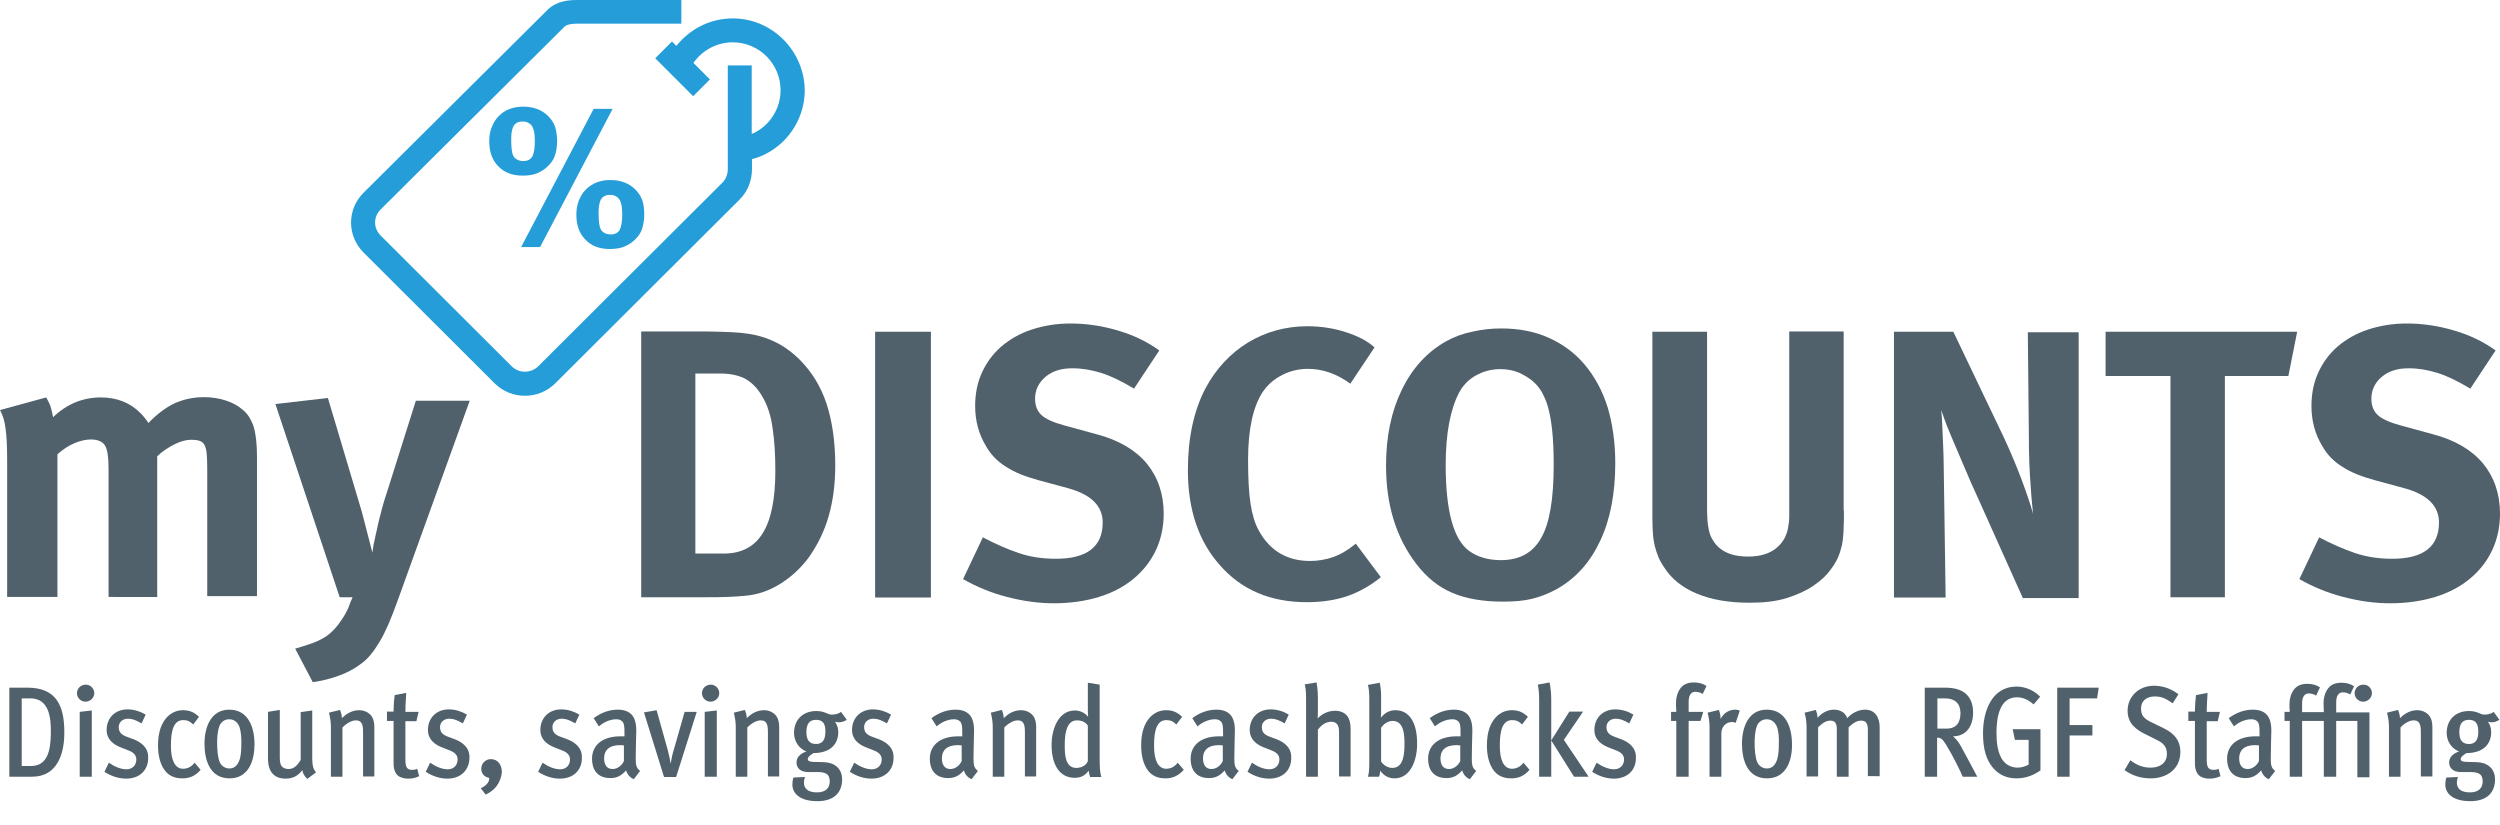 <?xml version="1.0" encoding="utf-8"?>
<!-- Generator: Adobe Illustrator 26.3.1, SVG Export Plug-In . SVG Version: 6.00 Build 0)  -->
<svg version="1.1" xmlns="http://www.w3.org/2000/svg" xmlns:xlink="http://www.w3.org/1999/xlink" x="0px" y="0px" width="909.6px"
	 height="300px" viewBox="0 0 909.6 300" style="enable-background:new 0 0 909.6 300;" xml:space="preserve">
<style type="text/css">
	.st0{fill:#50616C;}
	.st1{fill:#249DD9;}
</style>
<g id="Layer_1">
</g>
<g id="Reusable_Shopping_Bag">
	<g>
		<g>
			<path class="st0" d="M75.4,217.1v-47c0-2.1-0.1-3.8-0.2-5.1c-0.1-1.3-0.4-2.3-0.8-3.1c-0.4-0.7-1-1.3-1.8-1.5
				c-0.8-0.3-1.8-0.4-3-0.4c-1.8,0-3.8,0.5-6,1.6c-2.2,1.1-4.4,2.5-6.4,4.4v51.2H39.5v-46.3c0-4.5-0.4-7.4-1.3-8.8
				c-0.8-1.4-2.6-2.2-5.1-2.2c-1.8,0-3.7,0.4-5.9,1.3c-2.2,0.9-4.3,2.3-6.3,4.1v51.9H2.6v-49.7c0-5.2-0.2-9.1-0.6-11.7
				C1.7,153.2,1,151,0,149.2l16.8-4.6c0.6,1,1.1,2,1.5,3c0.3,1,0.7,2.4,1,4.2c5-4.8,10.8-7.2,17.4-7.2c5.8,0,10.7,1.9,14.5,5.8
				c0.9,0.9,1.9,2.1,2.8,3.5c3.2-3.3,6.4-5.7,9.6-7.2c3.2-1.4,6.7-2.2,10.6-2.2c2.8,0,5.4,0.4,7.9,1.2c2.5,0.8,4.5,1.9,6.1,3.3
				c1,0.8,1.9,1.8,2.5,2.8c0.6,1,1.2,2.2,1.6,3.5c0.4,1.3,0.7,2.9,0.9,4.7c0.2,1.8,0.3,3.9,0.3,6.3v50.6H75.4z"/>
			<path class="st0" d="M144.8,218.2c-1.2,3.4-2.4,6.4-3.5,9c-1.1,2.5-2.2,4.7-3.3,6.5c-1.1,1.8-2.2,3.4-3.3,4.7
				c-1.1,1.3-2.3,2.4-3.6,3.3c-2.4,1.8-5.1,3.2-8,4.2c-2.9,1.1-6,1.8-9.3,2.3l-6.4-12.2c2-0.6,4.1-1.2,6.3-2
				c2.1-0.8,3.9-1.7,5.3-2.7c1.9-1.4,3.7-3.3,5.3-5.8c0.5-0.7,0.9-1.4,1.2-1.9c0.3-0.6,0.6-1.1,0.9-1.7c0.3-0.6,0.6-1.3,0.8-2
				c0.3-0.7,0.6-1.6,1.1-2.6h-4.7L100.2,147l19.1-2.2l12.4,41.6l3.8,14.7c0-0.1,0.1-0.6,0.2-1.5c0.1-0.9,0.3-1.9,0.6-3.1
				c0.2-1.2,0.5-2.4,0.8-3.7c0.3-1.3,0.5-2.4,0.7-3.2c0.3-1.2,0.7-2.7,1.2-4.6c0.5-1.9,1-3.6,1.6-5.3l10.7-33.9h19.6L144.8,218.2z"
				/>
		</g>
		<g>
			<path class="st0" d="M303.9,169.4c0,6.7-0.8,12.8-2.4,18.4c-1.6,5.6-4.1,10.6-7.3,15.1c-3,4-6.5,7.2-10.6,9.7
				c-4.1,2.5-8.4,3.9-12.9,4.2c-1.9,0.2-3.9,0.3-6.2,0.4c-2.3,0.1-4.8,0.1-7.7,0.1h-23.5v-96.7h19.5c2.8,0,5.8,0,9,0.1
				c3.2,0.1,5.8,0.2,7.8,0.4c4.2,0.4,8,1.3,11.5,2.9c3.5,1.5,6.7,3.8,9.7,6.7c4.5,4.5,7.8,9.8,9.9,16.1
				C302.8,153.2,303.9,160.7,303.9,169.4z M282.1,171.2c0-5.7-0.3-10.8-1-15.4c-0.6-4.6-1.9-8.5-3.9-11.8c-1.6-2.7-3.5-4.7-5.9-6.1
				c-2.4-1.3-5.5-2-9.4-2H253v65.5h10.4c6.4,0,11.1-2.5,14.1-7.4C280.6,189.1,282.1,181.5,282.1,171.2z"/>
			<path class="st0" d="M318.4,217.4v-96.7h20.3v96.7H318.4z"/>
			<path class="st0" d="M423.4,186.9c0,4.9-1,9.4-2.9,13.4c-1.9,4-4.6,7.4-8.1,10.3c-3.5,2.9-7.7,5.1-12.6,6.6
				c-4.9,1.5-10.4,2.3-16.4,2.3c-5.6,0-11.2-0.8-17-2.3c-5.8-1.5-11.1-3.7-16-6.5l7.2-15.2c4.5,2.4,8.9,4.3,13,5.7
				c4.1,1.4,8.6,2.1,13.6,2.1c11.3,0,17-4.4,17-13.2c0-6-4.2-10.2-12.7-12.5l-10.7-2.9c-4.8-1.3-8.8-2.9-11.8-4.9
				c-3.1-1.9-5.5-4.4-7.2-7.4c-2.7-4.4-4-9.3-4-14.7c0-4.5,0.8-8.5,2.5-12.2c1.7-3.7,4-6.8,7.1-9.5c3.1-2.6,6.7-4.7,11-6.1
				c4.3-1.4,8.9-2.2,14.1-2.2c5.9,0,11.7,0.9,17.4,2.6c5.7,1.7,10.6,4.1,14.9,7.2l-9.2,13.9c-4.5-2.7-8.4-4.6-11.9-5.7
				c-3.5-1.1-7-1.7-10.6-1.7c-4,0-7.2,1-9.7,3.1c-2.5,2.1-3.8,4.8-3.8,8c0,2.5,0.8,4.5,2.3,5.9c1.5,1.4,4.3,2.7,8.4,3.8l11.7,3.2
				c8,2.1,14.1,5.7,18.2,10.6C421.3,173.6,423.4,179.7,423.4,186.9z"/>
			<path class="st0" d="M502.4,210c-3.9,3.2-8,5.4-12.2,6.9c-4.2,1.4-9.1,2.2-14.7,2.2c-13.3,0-23.8-4.5-31.6-13.4
				c-7.8-8.7-11.7-20.3-11.7-34.6c0-11.9,2.2-21.9,6.5-30c3.8-7,8.9-12.5,15.4-16.5c6.5-3.9,13.7-5.9,21.6-5.9
				c4.8,0,9.4,0.7,13.8,2.1c4.4,1.4,8,3.2,10.6,5.6l-8.8,13.2c-4.9-3.6-10.1-5.4-15.4-5.4c-3.2,0-6.4,0.7-9.3,2.2
				c-3,1.5-5.3,3.5-7.1,6.1c-3.6,5.4-5.4,13.7-5.4,24.9c0,6.7,0.3,12,0.9,15.9c0.6,3.9,1.6,7.3,3.1,9.9c4,7.2,10.2,10.9,18.6,10.9
				c2.9,0,5.6-0.5,8.3-1.4c2.6-0.9,5.4-2.5,8.3-4.9L502.4,210z"/>
			<path class="st0" d="M587.7,168.6c0,10.9-1.8,20.4-5.5,28.2c-3.7,7.9-9,13.8-16.1,17.7c-3,1.6-5.9,2.7-8.8,3.4
				c-2.9,0.7-6.4,1-10.5,1c-7.3,0-13.5-1.1-18.4-3.2c-5-2.1-9.3-5.6-13-10.4c-7.4-9.6-11.1-21.5-11.1-35.9c0-10.5,1.9-19.7,5.7-27.5
				c3.8-7.9,9.2-13.8,16.1-17.7c2.9-1.6,6-2.8,9.5-3.5c3.4-0.8,7-1.2,10.6-1.2c6.4,0,12.2,1.1,17.3,3.4c5.1,2.3,9.5,5.5,13.1,9.8
				c3.6,4.3,6.4,9.4,8.3,15.4C586.7,154.1,587.7,161,587.7,168.6z M565.3,169.1c0-5-0.2-9.3-0.6-12.9c-0.4-3.6-1-6.8-1.9-9.5
				c-0.4-1.2-1-2.5-1.8-4c-0.8-1.4-1.9-2.8-3.3-4c-1.4-1.2-3.1-2.2-5-3.1c-1.9-0.8-4.2-1.3-6.8-1.3c-3.2,0-6.2,0.8-8.9,2.3
				c-2.7,1.5-4.7,3.6-6.1,6.2c-3.2,6.1-4.9,14.9-4.9,26.4c0,16.8,2.9,27.2,8.6,31.3c3.1,2.2,6.9,3.3,11.5,3.3
				c6.8,0,11.7-2.7,14.7-8.2C563.8,190.4,565.3,181.5,565.3,169.1z"/>
			<path class="st0" d="M670.9,185.8c0,2.3,0,4.2-0.1,5.7c0,1.5-0.1,2.7-0.2,3.8c-0.1,1-0.2,2-0.4,2.9c-0.2,0.9-0.5,1.8-0.8,2.9
				c-0.6,1.9-1.7,4-3.3,6.1c-1.5,2.1-3.6,4.1-6.3,5.9c-2.6,1.8-5.9,3.3-9.7,4.5c-3.8,1.2-8.4,1.7-13.6,1.7c-7.4,0-13.8-1.1-19.1-3.3
				s-9.3-5.4-12-9.7c-0.8-1.2-1.5-2.4-2-3.6c-0.5-1.2-0.9-2.5-1.3-3.9c-0.3-1.4-0.6-2.9-0.7-4.7c-0.1-1.7-0.2-3.7-0.2-6.1v-67.3
				h19.9v63.6c0,3,0.1,5.4,0.4,7.2c0.3,1.9,0.7,3.3,1.3,4.3c2.3,4.5,6.7,6.7,13.2,6.7c4.3,0,7.7-1,10.2-3c2.5-2,4.1-4.8,4.5-8.3
				c0.2-1,0.3-2,0.3-3.1v-67.5h19.8V185.8z"/>
			<path class="st0" d="M735.9,217.4l-16.6-37c-1.4-3.1-2.8-6.1-4.1-9.3c-1.3-3.1-2.6-6.1-3.8-8.9c-1.2-2.8-2.3-5.4-3.2-7.7
				c-0.8-2.2-1.5-4-1.9-5.3c0.2,1.8,0.3,3.8,0.4,6c0.1,2.3,0.2,4.7,0.3,7.1c0.1,2.4,0.2,4.8,0.2,7.2c0,2.4,0.1,4.6,0.1,6.6l0.6,41.3
				h-18.8v-96.7h21.6l18.5,38.7c2.4,5.2,4.5,10.2,6.3,15c1.8,4.8,3.2,8.9,4.2,12.5c-0.2-1.9-0.4-4-0.6-6.3c-0.2-2.4-0.3-4.8-0.5-7.2
				c-0.1-2.5-0.3-4.8-0.3-7.1c-0.1-2.3-0.1-4.2-0.1-5.9l-0.4-39.5h18.5v96.7H735.9z"/>
			<path class="st0" d="M832.6,136.8h-23.1v80.5h-19.8v-80.5h-23.6v-16.1h69.7L832.6,136.8z"/>
			<path class="st0" d="M909.6,186.9c0,4.9-1,9.4-2.9,13.4c-1.9,4-4.6,7.4-8.1,10.3c-3.5,2.9-7.7,5.1-12.6,6.6
				c-4.9,1.5-10.4,2.3-16.4,2.3c-5.6,0-11.2-0.8-17-2.3c-5.8-1.5-11.1-3.7-16-6.5l7.2-15.2c4.5,2.4,8.9,4.3,13,5.7
				c4.1,1.4,8.6,2.1,13.6,2.1c11.3,0,17-4.4,17-13.2c0-6-4.2-10.2-12.7-12.5l-10.7-2.9c-4.8-1.3-8.8-2.9-11.8-4.9
				c-3.1-1.9-5.5-4.4-7.2-7.4c-2.7-4.4-4-9.3-4-14.7c0-4.5,0.8-8.5,2.5-12.2c1.7-3.7,4-6.8,7.1-9.5c3.1-2.6,6.7-4.7,11-6.1
				c4.3-1.4,8.9-2.2,14.1-2.2c5.9,0,11.7,0.9,17.4,2.6c5.7,1.7,10.6,4.1,14.9,7.2l-9.2,13.9c-4.5-2.7-8.4-4.6-11.9-5.7
				c-3.5-1.1-7-1.7-10.6-1.7c-4,0-7.2,1-9.7,3.1c-2.5,2.1-3.8,4.8-3.8,8c0,2.5,0.8,4.5,2.3,5.9c1.5,1.4,4.3,2.7,8.4,3.8l11.7,3.2
				c8,2.1,14.1,5.7,18.2,10.6C907.5,173.6,909.6,179.7,909.6,186.9z"/>
		</g>
		<g>
			<path class="st1" d="M266.6,6.7c-8.1,0-15.6,3.8-20.5,10l-1.6-1.6l-6.1,6.1l13.8,13.8l6.1-6.1l-6-6c3.2-4.6,8.5-7.5,14.3-7.5
				c9.6,0,17.4,7.8,17.4,17.4c0,6.5-3.6,12.4-9.3,15.4c-0.4,0.2-0.8,0.4-1.2,0.5V23.8h-8.7v37.7c0,1.9-0.7,3.7-1.9,4.9l-67,66.8
				c-2.7,2.7-7.1,2.7-9.7,0.1l-47.7-47.6c-2.7-2.7-2.7-6.8,0-9.5l66.8-66.4c0.8-0.8,2.2-1.2,4.9-1.2h37.7V0h-37.7
				c-3.6,0-7.8,0.4-11.1,3.7l-66.8,66.4c-6.1,6.1-6.1,15.7,0,21.8l47.7,47.6c3,3,7,4.5,11,4.5c4,0,8-1.5,11.1-4.6l67-66.8
				c2.9-2.9,4.5-6.8,4.5-11.1v-3.6c1.8-0.5,3.6-1.1,5.2-2c8.6-4.5,14-13.4,14-23.1C292.6,18.4,280.9,6.7,266.6,6.7z"/>
			<g>
				<path class="st1" d="M202.7,51.3c0,2.1-0.3,3.8-0.8,5.3c-0.5,1.5-1.4,2.8-2.6,3.9c-1.1,1.1-2.4,1.9-3.8,2.5
					c-1.4,0.6-3.2,0.9-5.3,0.9c-3.8,0-6.7-1.1-8.9-3.4c-2.2-2.2-3.3-5.3-3.3-9.1c0-1.9,0.3-3.6,0.9-5.1c0.6-1.5,1.4-2.9,2.5-4
					c1.1-1.1,2.3-2,3.9-2.6c1.5-0.6,3.2-0.9,5-0.9c3.9,0,7,1.2,9.3,3.6c1.1,1.1,1.9,2.4,2.4,3.8C202.4,47.7,202.7,49.4,202.7,51.3z
					 M194.6,51.2c0-2.9-0.5-4.9-1.4-5.8c-0.8-0.8-1.8-1.2-3-1.2c-1.8,0-3,0.7-3.6,2.2c-0.2,0.6-0.4,1.3-0.5,2.1
					c-0.1,0.7-0.1,1.7-0.1,2.8c0,1.3,0.1,2.3,0.2,3.3c0.1,0.9,0.3,1.6,0.6,2.2c0.3,0.5,0.8,1,1.4,1.3c0.6,0.3,1.3,0.5,2.2,0.5
					c1.5,0,2.7-0.6,3.3-1.7C194.3,55.7,194.6,53.8,194.6,51.2z M196.5,89.9h-6.9L216,39.6h6.9L196.5,89.9z M234.4,78
					c0,2.1-0.3,3.8-0.8,5.3c-0.5,1.5-1.4,2.8-2.6,3.9c-1.1,1.1-2.4,1.9-3.8,2.5c-1.4,0.6-3.2,0.9-5.3,0.9c-3.8,0-6.7-1.1-8.9-3.4
					c-2.2-2.2-3.3-5.3-3.3-9.1c0-1.9,0.3-3.6,0.9-5.1c0.6-1.5,1.4-2.9,2.5-4c1.1-1.1,2.4-2,3.9-2.6c1.5-0.6,3.2-0.9,5-0.9
					c3.9,0,7,1.2,9.3,3.6c1.1,1.1,1.9,2.4,2.4,3.8C234.2,74.4,234.4,76,234.4,78z M226.4,77.9c0-2.9-0.5-4.9-1.4-5.8
					c-0.8-0.8-1.8-1.2-3-1.2c-1.8,0-3,0.7-3.6,2.2c-0.2,0.6-0.4,1.3-0.5,2.1c-0.1,0.7-0.1,1.7-0.1,2.8c0,1.3,0.1,2.3,0.2,3.3
					c0.1,0.9,0.3,1.6,0.6,2.2c0.3,0.5,0.8,1,1.4,1.3c0.6,0.3,1.3,0.5,2.2,0.5c1.5,0,2.7-0.6,3.3-1.7
					C226.1,82.3,226.4,80.5,226.4,77.9z"/>
			</g>
		</g>
		<g>
			<path class="st0" d="M11.7,282.6H3.4v-32.4h6.6c10.3,0,13.4,6.3,13.4,16.1C23.5,274.1,20.9,282.6,11.7,282.6z M11.1,254.1H7.9
				v24.6h3.4c5.8,0,7.2-5.3,7.2-12.2C18.6,261.1,17.8,254.1,11.1,254.1z"/>
			<path class="st0" d="M31.1,255.3c-1.7,0-3.1-1.4-3.1-3.1s1.4-3.1,3.2-3.1c1.7,0,3.1,1.4,3.1,3.1S32.8,255.3,31.1,255.3z
				 M29,282.6V259l4.4-0.5v24.1H29z"/>
			<path class="st0" d="M45.9,283.3c-2.7,0-5.5-0.9-7.9-2.5l1.6-3.3c2,1.4,4.3,2.4,6.4,2.4c2.2,0,3.6-1.5,3.6-3.6
				c0-2-1.7-2.9-3.7-3.6l-1.8-0.7c-2.9-1.1-5.3-3-5.3-6.4c0-4.4,3.1-7.5,7.6-7.5c2.5,0,4.7,0.8,6.6,1.9l-1.5,3.2
				c-1.7-1-3.2-1.7-5-1.7c-2,0-3.3,1.4-3.3,3c0,2,1,2.9,3.3,3.7l1.9,0.7c2.7,1,5.5,2.9,5.5,6.5C54.1,280.2,50.8,283.3,45.9,283.3z"
				/>
			<path class="st0" d="M66.3,283.2c-3,0-5.2-1.1-6.7-3.4c-1.4-2.2-2.1-5-2.1-8.6c0-5,1.3-8.1,3.2-10.2c1.6-1.7,3.6-2.6,5.9-2.6
				c2.6,0,4.2,0.9,5.8,2.4l-2.1,2.8c-1.2-1.2-2.2-1.6-3.7-1.6c-4.4,0-4.4,6.6-4.4,9.6c0,4.8,1.4,8.1,4.4,8.1c1.6,0,3.1-0.7,4.2-2.2
				l2.2,2.6C71,282.4,68.9,283.2,66.3,283.2z"/>
			<path class="st0" d="M83.5,283.2c-7.1,0-9.1-6.6-9.1-12.6c0-5.8,2.2-12.4,9-12.4c7.1,0,9.2,6.7,9.2,12.6
				C92.6,276.7,90.5,283.2,83.5,283.2z M87.1,264.4c-0.7-1.7-2-2.7-3.7-2.7c-1.7,0-3,1-3.6,2.5c-0.6,1.6-0.8,4-0.8,6
				c0,2.4,0.2,5.5,1,7.2c0.6,1.3,1.9,2.2,3.5,2.2c2,0,3.2-1.5,3.8-3.6c0.4-1.6,0.5-3.4,0.5-5.1C87.9,268.7,87.7,266.1,87.1,264.4z"
				/>
			<path class="st0" d="M111.8,283.4c-1.1-1.1-1.6-1.9-1.8-3.2c-1.6,2.1-3.4,3.1-6.2,3.1c-1.8,0-3.2-0.5-4.3-1.5
				c-1.5-1.4-2-3.4-2-6.1v-16.7l4.3-0.7v17.3c0,1.7,0.2,2.8,1,3.5c0.5,0.4,1.2,0.7,2.2,0.7c1.9,0,3.2-1.3,4.4-3.3v-17.4l4.2-0.6
				v17.3c0,2.8,0.4,4.1,1.4,5.2L111.8,283.4z"/>
			<path class="st0" d="M132.1,282.6v-16.1c0-2.2-0.2-2.9-0.7-3.6c-0.4-0.6-1.1-0.8-2-0.8c-1.3,0-3.3,1-4.8,2.6v17.9h-4.2v-17.8
				c0-2.1-0.2-3.3-0.7-5.5l4-1c0.3,0.7,0.7,1.9,0.7,3c1.9-1.9,4-2.9,6.3-2.9c1.7,0,3.2,0.7,4.2,1.8c1,1.2,1.3,2.7,1.3,4.3v18H132.1z
				"/>
			<path class="st0" d="M148.5,283.3c-1.1,0-2-0.2-2.9-0.6c-1.5-0.6-2.4-2.4-2.4-4.9v-15.5h-2.4v-3.4h2.4c0-2.3,0.3-5.6,0.4-6
				l4.2-0.8c0,0.8-0.3,4-0.3,6.9h4.8l-0.8,3.4h-4v14c0,2.8,0.6,3.7,2.5,3.7c0.8,0,1.2-0.1,1.8-0.4l0.7,2.7
				C151.3,283,150.1,283.3,148.5,283.3z"/>
			<path class="st0" d="M162.8,283.3c-2.7,0-5.5-0.9-7.9-2.5l1.6-3.3c2,1.4,4.3,2.4,6.4,2.4c2.2,0,3.6-1.5,3.6-3.6
				c0-2-1.7-2.9-3.7-3.6l-1.8-0.7c-2.9-1.1-5.3-3-5.3-6.4c0-4.4,3.1-7.5,7.6-7.5c2.5,0,4.7,0.8,6.6,1.9l-1.5,3.2
				c-1.7-1-3.2-1.7-5-1.7c-2,0-3.3,1.4-3.3,3c0,2,1,2.9,3.3,3.7l1.9,0.7c2.7,1,5.5,2.9,5.5,6.5C170.9,280.2,167.6,283.3,162.8,283.3
				z"/>
			<path class="st0" d="M180.7,286c-0.9,1.2-2.4,2.4-4,3.1l-1.8-2.3c1.8-0.8,3.1-2.1,3.1-3.5c0-0.3-0.3-0.4-0.8-0.5
				c-1.2-0.4-2.1-1.6-2.1-3.1c0-2,1.6-3.5,3.5-3.5c2.4,0,4,1.9,4,4.8C182.4,282.8,181.8,284.5,180.7,286z"/>
			<path class="st0" d="M203.7,283.3c-2.7,0-5.5-0.9-7.9-2.5l1.6-3.3c2,1.4,4.3,2.4,6.4,2.4c2.2,0,3.6-1.5,3.6-3.6
				c0-2-1.7-2.9-3.7-3.6l-1.8-0.7c-2.9-1.1-5.3-3-5.3-6.4c0-4.4,3.1-7.5,7.6-7.5c2.5,0,4.7,0.8,6.6,1.9l-1.5,3.2
				c-1.7-1-3.2-1.7-5-1.7c-2,0-3.3,1.4-3.3,3c0,2,1,2.9,3.3,3.7l1.9,0.7c2.7,1,5.5,2.9,5.5,6.5C211.9,280.2,208.6,283.3,203.7,283.3
				z"/>
			<path class="st0" d="M230.6,283.5c-1.3-0.5-2.4-1.7-2.8-3.2c-1.7,1.9-3.3,2.8-5.7,2.8c-5.1,0-6.7-3.5-6.7-7
				c0-5.1,3.9-8.2,10.4-8.2c0.5,0,0.7,0,1.4,0v-1.7c0-1.7-0.1-2.8-0.6-3.5c-0.6-0.7-1.3-1-2.4-1c-2.3,0-4.8,1.2-6.3,2.6l-1.9-3
				c2.7-2,5.7-3.1,8.8-3.1c3.2,0,5.4,1.3,6.2,3.9c0.5,1.4,0.5,3.1,0.5,4c0,0.1-0.2,7.1-0.2,9.7c0,2.7,0.2,3.6,1.6,4.7L230.6,283.5z
				 M227,271.2c-0.5,0-1.1-0.1-1.3-0.1c-4.1,0-5.9,1.9-5.9,4.8c0,2.4,1,3.9,3.1,3.9c1.7,0,3.3-1.2,4.1-2.9L227,271.2z"/>
			<path class="st0" d="M246,282.7h-4.4l-7.3-23.5l4.6-0.8l4,14.3c0.2,0.7,0.8,3.1,1.1,5.2c0.3-1.9,0.7-3.7,1.1-4.9l4-14h4.4
				L246,282.7z"/>
			<path class="st0" d="M258.5,255.3c-1.7,0-3.1-1.4-3.1-3.1s1.4-3.1,3.2-3.1c1.7,0,3.1,1.4,3.1,3.1S260.2,255.3,258.5,255.3z
				 M256.4,282.6V259l4.4-0.5v24.1H256.4z"/>
			<path class="st0" d="M279.4,282.6v-16.1c0-2.2-0.2-2.9-0.7-3.6c-0.4-0.6-1.1-0.8-2-0.8c-1.3,0-3.3,1-4.8,2.6v17.9h-4.2v-17.8
				c0-2.1-0.2-3.3-0.7-5.5l4-1c0.3,0.7,0.7,1.9,0.7,3c1.9-1.9,4-2.9,6.3-2.9c1.7,0,3.2,0.7,4.2,1.8c1,1.2,1.3,2.7,1.3,4.3v18H279.4z
				"/>
			<path class="st0" d="M305.1,262.8c-0.4,0-0.9-0.1-1.3-0.2c0.7,0.9,1.2,2.3,1.2,3.7c0,5.3-3.9,7.7-9,7.7c-1.5,0.9-2.1,1.6-2.1,2.1
				c0,0.8,0.7,1,1.8,1.1l4,0.1c3.8,0.1,6.7,2.2,6.7,6.3c0,4.5-2.7,7.9-9,7.9c-6.7,0-9.1-3.1-9.1-6c0-0.9,0.1-1.7,0.4-2.6l4.2-0.2
				c-0.2,0.5-0.4,1.4-0.4,2c0,2.7,2.1,3.6,4.8,3.6c3.2,0,4.6-1.7,4.6-4c0-2.9-1.8-3.4-4.7-3.4H294c-2.7,0-4.2-1.4-4.2-3.5
				c0-1.7,1.1-3.1,3.6-4c-2.7-1-4.5-3.7-4.5-6.7c0-5.1,3.5-8,8.1-8c3.2,0,4,1.3,5.6,1.3c1.1,0,2.4-0.2,3.4-1l2.1,2.9
				C307.1,262.5,306.3,262.8,305.1,262.8z M296.9,261.9c-2.5,0-3.5,1.6-3.5,4.5c0,2.7,1,4.3,3.5,4.3c2.4,0,3.4-1.6,3.4-4.4
				C300.4,263.5,299.5,261.9,296.9,261.9z"/>
			<path class="st0" d="M317.1,283.3c-2.7,0-5.5-0.9-7.9-2.5l1.6-3.3c2,1.4,4.3,2.4,6.4,2.4c2.2,0,3.6-1.5,3.6-3.6
				c0-2-1.7-2.9-3.7-3.6l-1.8-0.7c-2.9-1.1-5.3-3-5.3-6.4c0-4.4,3.1-7.5,7.6-7.5c2.5,0,4.7,0.8,6.6,1.9l-1.5,3.2
				c-1.7-1-3.2-1.7-5-1.7c-2,0-3.3,1.4-3.3,3c0,2,1,2.9,3.3,3.7l1.9,0.7c2.7,1,5.5,2.9,5.5,6.5C325.3,280.2,321.9,283.3,317.1,283.3
				z"/>
			<path class="st0" d="M353.5,283.5c-1.3-0.5-2.4-1.7-2.8-3.2c-1.7,1.9-3.3,2.8-5.7,2.8c-5.1,0-6.7-3.5-6.7-7
				c0-5.1,3.9-8.2,10.4-8.2c0.5,0,0.7,0,1.4,0v-1.7c0-1.7-0.1-2.8-0.6-3.5c-0.6-0.7-1.3-1-2.4-1c-2.3,0-4.8,1.2-6.3,2.6l-1.9-3
				c2.7-2,5.7-3.1,8.8-3.1c3.2,0,5.4,1.3,6.2,3.9c0.5,1.4,0.5,3.1,0.5,4c0,0.1-0.2,7.1-0.2,9.7c0,2.7,0.2,3.6,1.6,4.7L353.5,283.5z
				 M349.9,271.2c-0.5,0-1.1-0.1-1.3-0.1c-4.1,0-5.9,1.9-5.9,4.8c0,2.4,1,3.9,3.1,3.9c1.7,0,3.3-1.2,4.1-2.9L349.9,271.2z"/>
			<path class="st0" d="M372.9,282.6v-16.1c0-2.2-0.2-2.9-0.7-3.6c-0.4-0.6-1.1-0.8-2-0.8c-1.3,0-3.3,1-4.8,2.6v17.9h-4.2v-17.8
				c0-2.1-0.2-3.3-0.7-5.5l4-1c0.3,0.7,0.7,1.9,0.7,3c1.9-1.9,4-2.9,6.3-2.9c1.7,0,3.2,0.7,4.2,1.8c1,1.2,1.3,2.7,1.3,4.3v18H372.9z
				"/>
			<path class="st0" d="M396.6,282.6c-0.2-0.5-0.4-1.5-0.5-2.2c-1.2,1.6-2.6,2.6-5.1,2.6c-5.3,0-8.4-4.5-8.4-12
				c0-5.2,2.2-12.5,8.5-12.5c1.9,0,3.7,0.9,4.8,2.3c-0.1-1.4-0.1-2.3-0.1-3.5v-8.9l4.3,0.7v26.5c0,3.5,0.1,5.6,0.6,7.1H396.6z
				 M395.8,264c-0.8-1.2-2.1-1.9-4-1.9c-4.2,0-4.4,6.1-4.4,9c0,3,0,8.3,4.2,8.3c1.7,0,3.6-0.8,4.2-2.5V264z"/>
			<path class="st0" d="M424,283.2c-3,0-5.2-1.1-6.7-3.4c-1.4-2.2-2.1-5-2.1-8.6c0-5,1.3-8.1,3.2-10.2c1.6-1.7,3.6-2.6,5.9-2.6
				c2.6,0,4.2,0.9,5.8,2.4l-2.1,2.8c-1.2-1.2-2.2-1.6-3.7-1.6c-4.4,0-4.4,6.6-4.4,9.6c0,4.8,1.4,8.1,4.4,8.1c1.6,0,3.1-0.7,4.2-2.2
				l2.2,2.6C428.6,282.4,426.5,283.2,424,283.2z"/>
			<path class="st0" d="M448.4,283.5c-1.3-0.5-2.4-1.7-2.8-3.2c-1.7,1.9-3.3,2.8-5.7,2.8c-5.1,0-6.7-3.5-6.7-7
				c0-5.1,3.9-8.2,10.4-8.2c0.5,0,0.7,0,1.4,0v-1.7c0-1.7-0.1-2.8-0.6-3.5c-0.6-0.7-1.3-1-2.4-1c-2.3,0-4.8,1.2-6.3,2.6l-1.9-3
				c2.7-2,5.7-3.1,8.8-3.1c3.2,0,5.4,1.3,6.2,3.9c0.5,1.4,0.5,3.1,0.5,4c0,0.1-0.2,7.1-0.2,9.7c0,2.7,0.2,3.6,1.6,4.7L448.4,283.5z
				 M444.9,271.2c-0.5,0-1.1-0.1-1.3-0.1c-4.1,0-5.9,1.9-5.9,4.8c0,2.4,1,3.9,3.1,3.9c1.7,0,3.3-1.2,4.1-2.9L444.9,271.2z"/>
			<path class="st0" d="M461.8,283.3c-2.7,0-5.5-0.9-7.9-2.5l1.6-3.3c2,1.4,4.3,2.4,6.4,2.4s3.6-1.5,3.6-3.6c0-2-1.7-2.9-3.7-3.6
				l-1.8-0.7c-2.9-1.1-5.3-3-5.3-6.4c0-4.4,3.1-7.5,7.6-7.5c2.5,0,4.8,0.8,6.6,1.9l-1.5,3.2c-1.7-1-3.2-1.7-5-1.7
				c-2,0-3.3,1.4-3.3,3c0,2,1,2.9,3.3,3.7l1.9,0.7c2.7,1,5.5,2.9,5.5,6.5C470,280.2,466.7,283.3,461.8,283.3z"/>
			<path class="st0" d="M487.2,282.6v-16c0-1.6-0.2-2.5-0.7-3.1c-0.5-0.6-1.2-0.9-2.1-0.9c-1.6,0-3.4,0.8-4.9,2.9v17.1h-4.3V254
				c0-2.8-0.3-4.5-0.5-5l4.3-0.7c0.1,0.5,0.5,2.4,0.5,5.7v4.7c0,1,0,1.7-0.1,2.7c1.6-1.7,3.9-2.8,6.4-2.8c1.8,0,3.4,0.7,4.3,1.8
				c1,1.2,1.3,3.2,1.3,4.7v17.4H487.2z"/>
			<path class="st0" d="M507.4,283.2c-2.4,0-4.1-1.2-5.2-2.8c-0.1,0.8-0.1,1.3-0.5,2.2h-4c0.4-1.3,0.5-2.7,0.5-5.6v-22.9
				c0-2.1-0.2-4-0.5-4.9l4.3-0.8c0.3,1.5,0.5,2.9,0.5,4.8v5.7c0,0.8,0,1.2-0.1,2.2c1.2-1.4,2.8-2.7,5.3-2.7c5.2,0,7.9,4.7,7.9,12
				C515.7,276.3,513.3,283.2,507.4,283.2z M506.7,262.3c-1.7,0-3.3,1.1-4.2,2.5v12.3c0.9,1.3,2.4,2.3,4.1,2.3c4.4,0,4.4-6,4.4-9
				C511,267.4,510.8,262.3,506.7,262.3z"/>
			<path class="st0" d="M534.8,283.5c-1.3-0.5-2.4-1.7-2.8-3.2c-1.7,1.9-3.3,2.8-5.7,2.8c-5.1,0-6.7-3.5-6.7-7
				c0-5.1,3.9-8.2,10.4-8.2c0.5,0,0.7,0,1.4,0v-1.7c0-1.7-0.1-2.8-0.6-3.5c-0.6-0.7-1.3-1-2.4-1c-2.3,0-4.8,1.2-6.3,2.6l-1.9-3
				c2.7-2,5.7-3.1,8.8-3.1c3.2,0,5.4,1.3,6.2,3.9c0.5,1.4,0.5,3.1,0.5,4c0,0.1-0.2,7.1-0.2,9.7c0,2.7,0.2,3.6,1.6,4.7L534.8,283.5z
				 M531.3,271.2c-0.5,0-1.1-0.1-1.3-0.1c-4.1,0-5.9,1.9-5.9,4.8c0,2.4,1,3.9,3.1,3.9c1.7,0,3.3-1.2,4.1-2.9L531.3,271.2z"/>
			<path class="st0" d="M549.8,283.2c-3,0-5.2-1.1-6.7-3.4c-1.4-2.2-2.1-5-2.1-8.6c0-5,1.3-8.1,3.2-10.2c1.6-1.7,3.6-2.6,5.9-2.6
				c2.6,0,4.2,0.9,5.8,2.4l-2.1,2.8c-1.2-1.2-2.2-1.6-3.7-1.6c-4.4,0-4.4,6.6-4.4,9.6c0,4.8,1.4,8.1,4.4,8.1c1.6,0,3.1-0.7,4.2-2.2
				l2.2,2.6C554.5,282.4,552.4,283.2,549.8,283.2z"/>
			<path class="st0" d="M560,282.6v-28.4c0-1.5-0.2-4.1-0.5-5.1l4.3-0.8c0.3,1.4,0.6,3.9,0.6,5.8v28.5H560z M572.7,282.6l-8.3-13.2
				l6.6-10.5h5l-7,10.3l9,13.4H572.7z"/>
			<path class="st0" d="M587.2,283.3c-2.7,0-5.5-0.9-7.9-2.5l1.6-3.3c2,1.4,4.3,2.4,6.4,2.4s3.6-1.5,3.6-3.6c0-2-1.7-2.9-3.7-3.6
				l-1.8-0.7c-2.9-1.1-5.3-3-5.3-6.4c0-4.4,3.1-7.5,7.6-7.5c2.5,0,4.8,0.8,6.6,1.9l-1.5,3.2c-1.7-1-3.2-1.7-5-1.7
				c-2,0-3.3,1.4-3.3,3c0,2,1,2.9,3.3,3.7l1.9,0.7c2.7,1,5.5,2.9,5.5,6.5C595.4,280.2,592.1,283.3,587.2,283.3z"/>
			<path class="st0" d="M619.5,252.5c-0.7-0.5-1.7-0.8-2.7-0.8c-1.6,0-2.4,1.4-2.4,3.6v3.7h5.3l-1,3.3h-4.3v20.3h-4.5v-20.3h-1.9
				V259h1.9c-0.1-1.4-0.1-2.5-0.1-3.2c0-3.5,1.5-5.5,2.5-6.3c1.1-0.9,2.5-1.2,3.9-1.2c1.9,0,3.4,0.4,4.7,1.3L619.5,252.5z"/>
			<path class="st0" d="M631.5,263c-0.5-0.2-0.9-0.3-1.3-0.3c-2.4,0-3.9,1.9-3.9,4.1v15.8H622v-17.8c0-2.4-0.3-3.9-0.7-5.5l4.1-1
				c0.4,1.1,0.6,2,0.6,3v0.3c1.2-2.3,3.2-3.4,5.4-3.4c0.5,0,1.1,0.1,1.6,0.4L631.5,263z"/>
			<path class="st0" d="M642.9,283.2c-7.1,0-9.1-6.6-9.1-12.6c0-5.8,2.2-12.4,9-12.4c7.1,0,9.2,6.7,9.2,12.6
				C652.1,276.7,649.9,283.2,642.9,283.2z M646.5,264.4c-0.7-1.7-2-2.7-3.7-2.7c-1.7,0-3,1-3.6,2.5c-0.6,1.6-0.8,4-0.8,6
				c0,2.4,0.2,5.5,1,7.2c0.6,1.3,1.9,2.2,3.5,2.2c2,0,3.2-1.5,3.8-3.6c0.4-1.6,0.5-3.4,0.5-5.1C647.3,268.7,647.2,266.1,646.5,264.4
				z"/>
			<path class="st0" d="M679.6,282.6v-17.1c0-2.4-0.8-3.3-2.4-3.3c-1.5,0-2.8,0.7-4.6,2.4v18h-4.3v-16.7c0-1.2,0-2.2-0.5-2.9
				c-0.4-0.6-1-0.8-1.9-0.8c-1.3,0-2.5,0.6-4.4,2.4v17.9h-4.2v-17.8c0-1.6-0.1-3-0.7-5.4l4.1-1c0.3,1,0.6,1.8,0.6,2.9
				c1.3-1.6,3.5-3,5.9-3c2.2,0,4.1,0.9,4.9,3.1c1.7-1.9,4.1-3.1,6.5-3.1c3.6,0,5.3,2.8,5.3,6.4v17.8H679.6z"/>
			<path class="st0" d="M714.1,282.6c-0.6-1.6-3.5-7.5-6-11.6c-1.3-2-1.8-2.6-3.3-2.6v14.2h-4.5v-32.4h7.3c3.4,0,5.8,0.7,7.4,2
				c1.6,1.3,2.9,3.5,2.9,7c0,4.9-2.4,8.7-7.3,8.7c1.2,1,2.3,2.5,2.9,3.7c1.1,2,5.6,10.3,5.9,11H714.1z M707.7,254.1h-2.8v11h3.2
				c3.8,0,5.2-2.2,5.2-5.8C713.2,255.7,711,254.1,707.7,254.1z"/>
			<path class="st0" d="M733.7,283.2c-3.6,0-6.5-1.3-8.7-4c-2.2-2.7-3.5-6.3-3.5-12.5c0-7.8,3.1-16.9,12.2-16.9
				c3.2,0,6.4,1.4,8.6,3.7l-2.4,2.8c-2-1.8-4-2.6-6.1-2.6c-6.6,0-7.4,8.1-7.4,13c0,3.8,0.5,6.6,1.7,9c1.2,2.2,3.3,3.6,6,3.6
				c1.6,0,3.1-0.6,4-1.1v-9h-5l-0.8-3.9h10.1v15C740,282,737.1,283.2,733.7,283.2z"/>
			<path class="st0" d="M763,254.1h-10v9.7h8.3v3.8h-8.3v15h-4.5v-32.4h15.1L763,254.1z"/>
			<path class="st0" d="M782.5,283.2c-3.6,0-6.7-1-9.5-3l2.1-3.6c2.3,1.8,4.6,2.7,7.4,2.7c3.4,0,5.9-1.7,5.9-5
				c0-2.4-1.1-3.9-3.7-5.1l-4.4-2.2c-3-1.5-6.2-3.7-6.2-8.4c0-5.1,4-9.1,9.6-9.1c3.3,0,6.3,1.1,8.9,3.1l-2.1,3.3
				c-2.5-1.8-4.1-2.5-6.5-2.5c-3.1,0-5,1.7-5,4.3c0,2.4,0.8,3.6,3.4,4.9l4.9,2.4c3.5,1.7,6,4.2,6,8.6
				C793.3,279.7,788.5,283.2,782.5,283.2z"/>
			<path class="st0" d="M803.9,283.3c-1.1,0-2-0.2-2.9-0.6c-1.5-0.6-2.4-2.4-2.4-4.9v-15.5h-2.4v-3.4h2.4c0-2.3,0.3-5.6,0.4-6
				l4.2-0.8c0,0.8-0.3,4-0.3,6.9h4.8l-0.8,3.4h-4v14c0,2.8,0.6,3.7,2.5,3.7c0.8,0,1.2-0.1,1.8-0.4l0.7,2.7
				C806.6,283,805.4,283.3,803.9,283.3z"/>
			<path class="st0" d="M825.5,283.5c-1.3-0.5-2.4-1.7-2.8-3.2c-1.7,1.9-3.3,2.8-5.7,2.8c-5.1,0-6.7-3.5-6.7-7
				c0-5.1,3.9-8.2,10.4-8.2c0.5,0,0.7,0,1.4,0v-1.7c0-1.7-0.1-2.8-0.6-3.5c-0.6-0.7-1.3-1-2.4-1c-2.3,0-4.8,1.2-6.3,2.6l-1.9-3
				c2.7-2,5.7-3.1,8.8-3.1c3.2,0,5.4,1.3,6.2,3.9c0.5,1.4,0.5,3.1,0.5,4c0,0.1-0.2,7.1-0.2,9.7c0,2.7,0.2,3.6,1.6,4.7L825.5,283.5z
				 M821.9,271.2c-0.5,0-1.1-0.1-1.3-0.1c-4.1,0-5.9,1.9-5.9,4.8c0,2.4,1,3.9,3.1,3.9c1.7,0,3.3-1.2,4.1-2.9L821.9,271.2z"/>
			<path class="st0" d="M857.7,282.6v-20.3h-7.7v20.3h-4.5v-20.3h-7.9v20.3h-4.5v-20.3h-1.9V259h1.9c-0.1-0.8-0.1-2.1-0.1-2.7
				c0-3.5,1.5-5.5,2.5-6.3c1.1-0.9,2.5-1.2,3.9-1.2c1.9,0,3.4,0.4,4.7,1.3l-1.4,3c-0.7-0.5-1.7-0.8-2.7-0.8c-1.6,0-2.4,1.4-2.4,3.6
				v3.2h7.9c0-0.8-0.1-2.5-0.1-3.2c0-3.5,1.5-5.5,2.5-6.3c1.1-0.9,2.5-1.2,3.9-1.2c1.9,0,3.4,0.4,4.7,1.3l-1.4,3
				c-0.7-0.5-1.7-0.8-2.7-0.8c-1.6,0-2.4,1.4-2.4,3.6v3.7h12.1v23.6H857.7z M859.8,255.3c-1.7,0-3.1-1.4-3.1-3.1s1.4-3.1,3.2-3.1
				s3.1,1.4,3.1,3.1S861.5,255.3,859.8,255.3z"/>
			<path class="st0" d="M880.8,282.6v-16.1c0-2.2-0.2-2.9-0.7-3.6c-0.4-0.6-1.1-0.8-2-0.8c-1.3,0-3.3,1-4.7,2.6v17.9h-4.2v-17.8
				c0-2.1-0.2-3.3-0.7-5.5l4-1c0.3,0.7,0.7,1.9,0.7,3c1.9-1.9,4-2.9,6.3-2.9c1.7,0,3.2,0.7,4.2,1.8c1,1.2,1.3,2.7,1.3,4.3v18H880.8z
				"/>
			<path class="st0" d="M906.5,262.8c-0.4,0-0.9-0.1-1.3-0.2c0.7,0.9,1.2,2.3,1.2,3.7c0,5.3-3.9,7.7-9,7.7c-1.5,0.9-2.1,1.6-2.1,2.1
				c0,0.8,0.7,1,1.8,1.1l4,0.1c3.8,0.1,6.7,2.2,6.7,6.3c0,4.5-2.7,7.9-9,7.9c-6.7,0-9.1-3.1-9.1-6c0-0.9,0.1-1.7,0.4-2.6l4.2-0.2
				c-0.2,0.5-0.4,1.4-0.4,2c0,2.7,2.1,3.6,4.8,3.6c3.2,0,4.6-1.7,4.6-4c0-2.9-1.8-3.4-4.7-3.4h-3.3c-2.7,0-4.2-1.4-4.2-3.5
				c0-1.7,1.1-3.1,3.6-4c-2.7-1-4.5-3.7-4.5-6.7c0-5.1,3.5-8,8.1-8c3.2,0,4,1.3,5.6,1.3c1.1,0,2.4-0.2,3.4-1l2.1,2.9
				C908.4,262.5,907.6,262.8,906.5,262.8z M898.3,261.9c-2.5,0-3.5,1.6-3.5,4.5c0,2.7,1,4.3,3.5,4.3c2.4,0,3.4-1.6,3.4-4.4
				C901.7,263.5,900.9,261.9,898.3,261.9z"/>
		</g>
	</g>
</g>
</svg>
